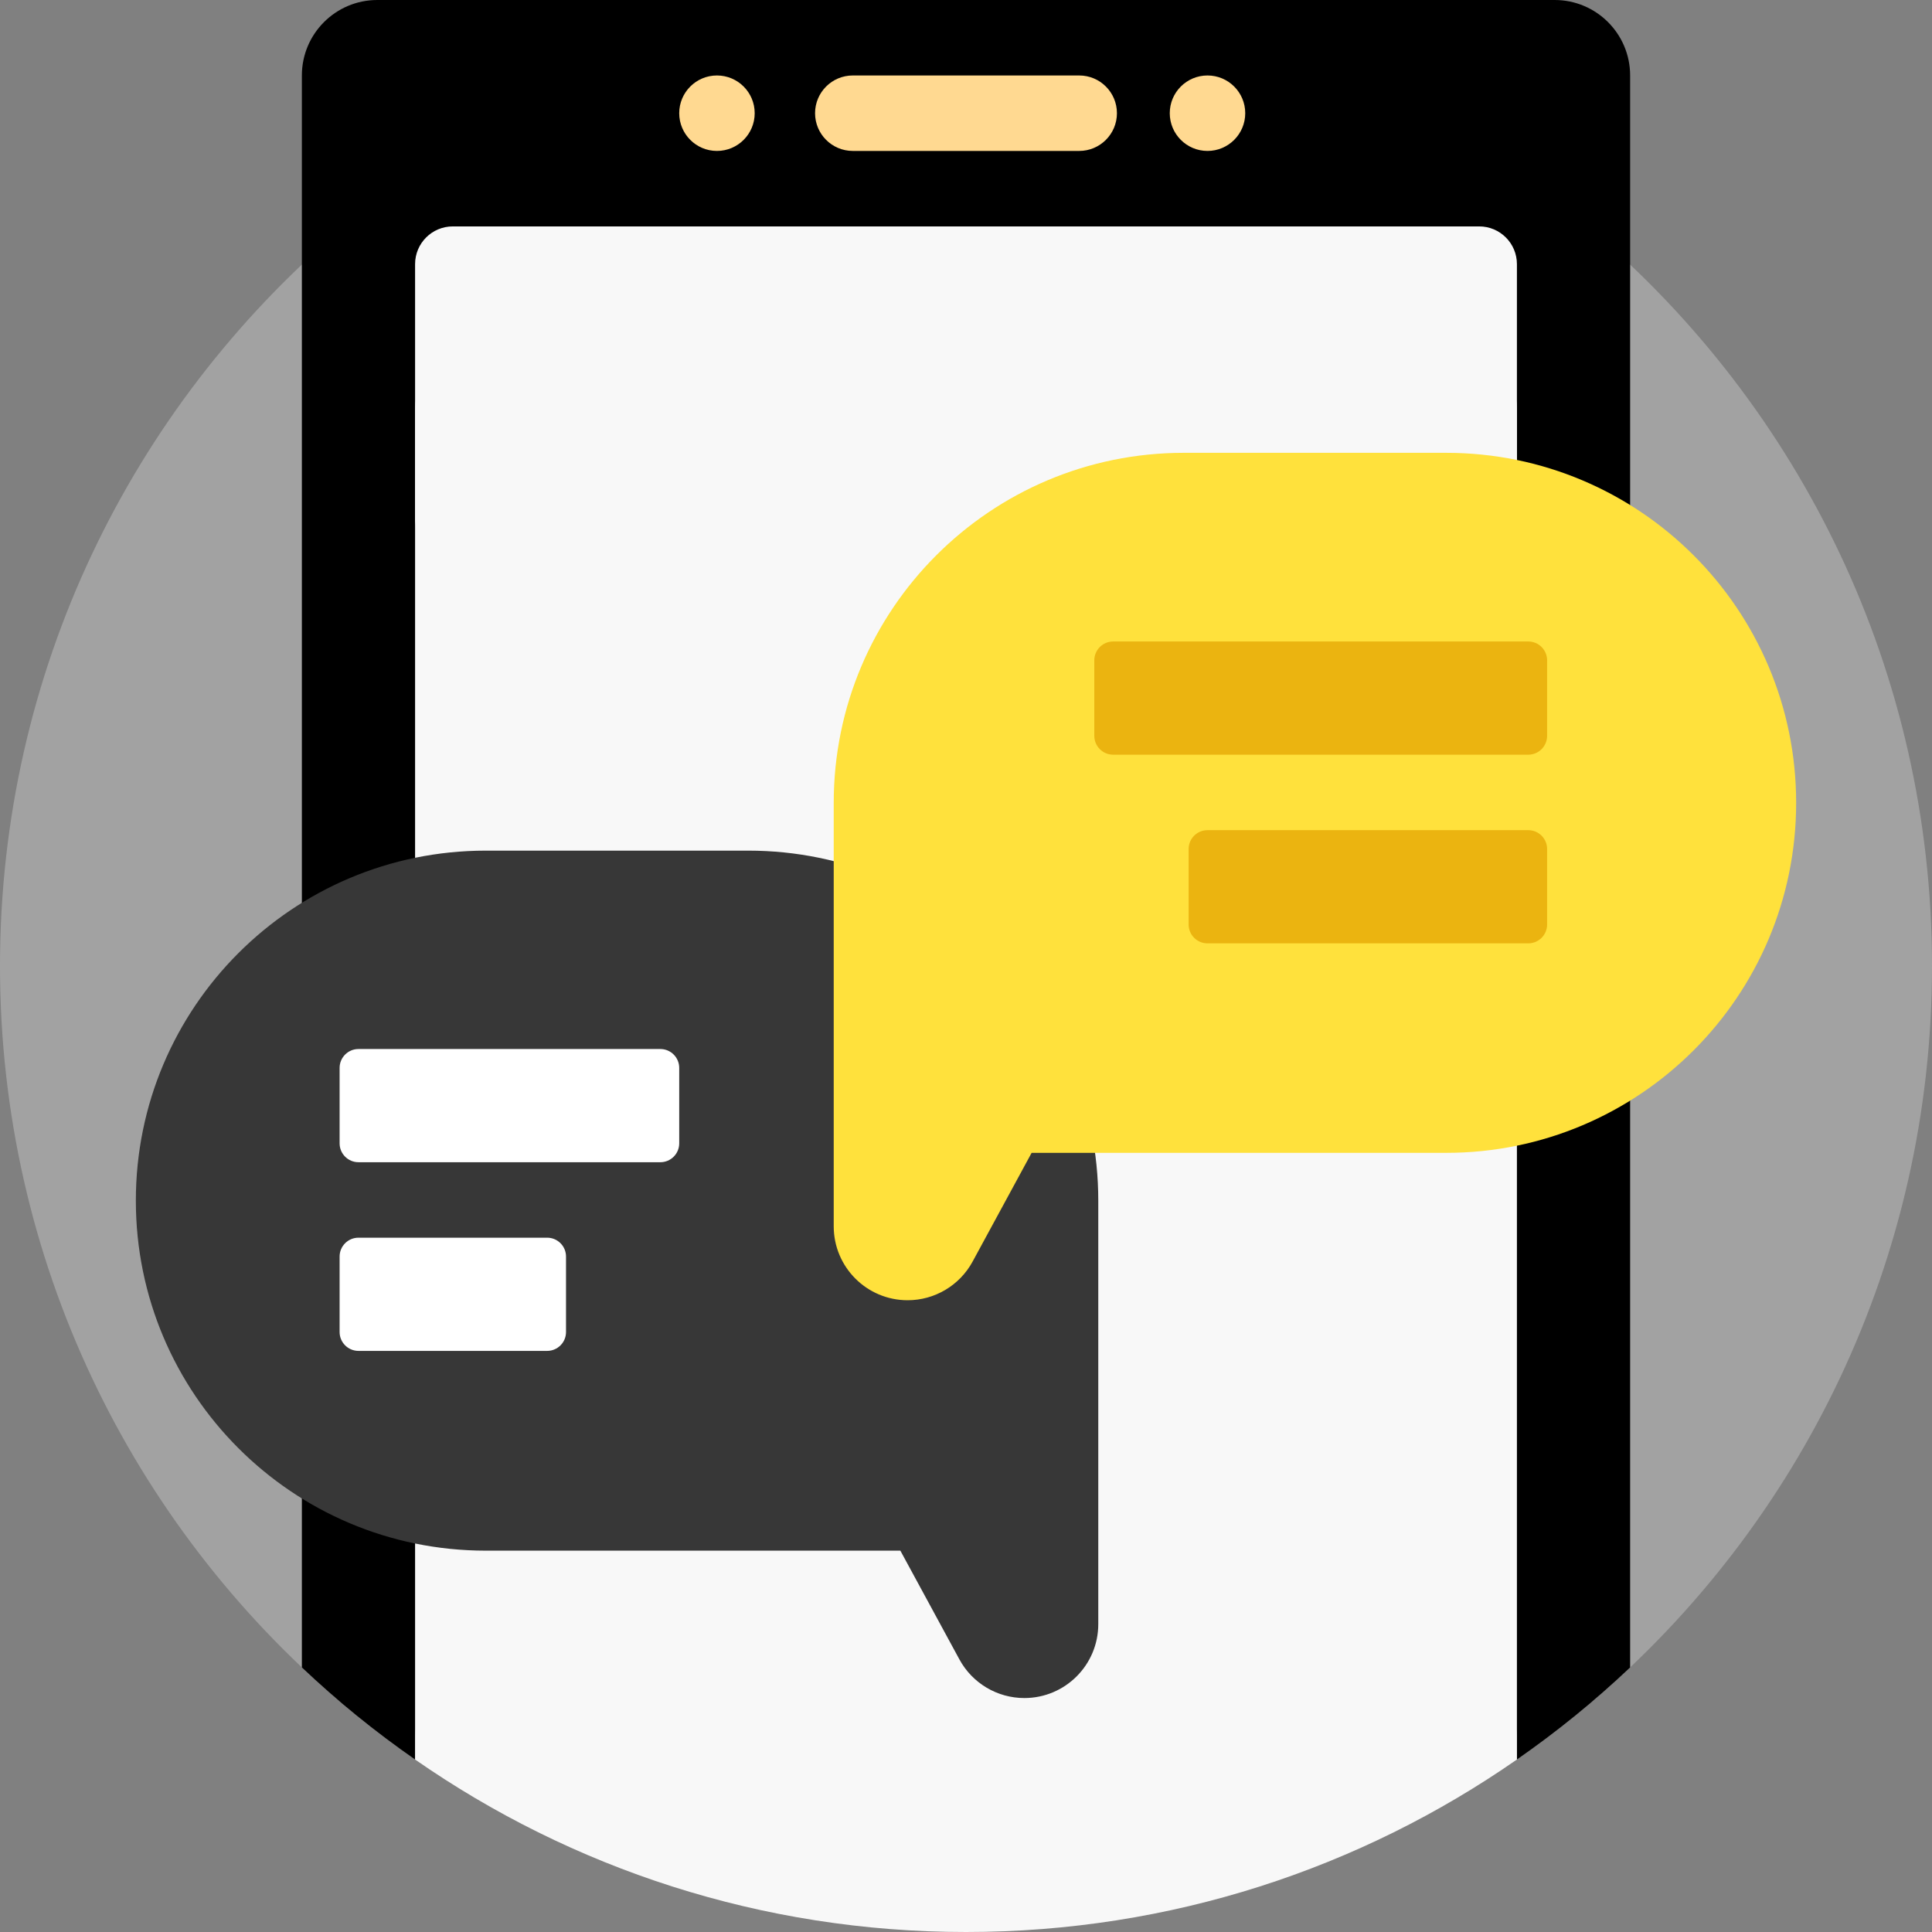 <svg width="137" height="137" viewBox="0 0 137 137" fill="none" xmlns="http://www.w3.org/2000/svg">
<rect x="0" y="0" width="137" height="137" fill="#808080" stroke="none"/>
<path d="M137 68.5C137 89.382 127.653 108.079 112.918 120.643V17.781V16.357C127.653 28.922 137 47.618 137 68.5ZM0 68.5C0 89.382 9.347 108.079 24.082 120.643V17.781V16.357C9.347 28.922 0 47.618 0 68.5Z" fill="#A2A2A2"/>
<path d="M115.594 5.352V18.759V29.434V118.241C113.09 120.612 110.405 122.792 107.566 124.767V123.086C107.566 121.608 106.368 120.41 104.891 120.41H32.109C30.631 120.41 29.434 121.608 29.434 123.086V124.767C26.595 122.792 23.91 120.612 21.406 118.24V29.434V18.759V5.352C21.406 2.396 23.802 0 26.758 0H110.242C113.198 0 115.594 2.396 115.594 5.352Z" fill="#000000"/>
<path d="M79.203 8.027C79.203 9.505 78.005 10.703 76.527 10.703H60.473C58.995 10.703 57.797 9.505 57.797 8.027C57.797 6.55 58.995 5.352 60.473 5.352H76.527C78.005 5.352 79.203 6.55 79.203 8.027ZM50.84 5.352C49.362 5.352 48.164 6.55 48.164 8.027C48.164 9.505 49.362 10.703 50.84 10.703C52.318 10.703 53.516 9.505 53.516 8.027C53.516 6.55 52.318 5.352 50.84 5.352ZM85.625 5.352C84.147 5.352 82.949 6.55 82.949 8.027C82.949 9.505 84.147 10.703 85.625 10.703C87.103 10.703 88.301 9.505 88.301 8.027C88.301 6.55 87.103 5.352 85.625 5.352Z" fill="#FFD991"/>
<path d="M107.566 18.73V37.461C107.566 35.983 106.368 34.785 104.891 34.785H32.109C30.631 34.785 29.434 35.983 29.434 37.461V18.73C29.434 17.253 30.631 16.055 32.109 16.055H104.891C106.368 16.055 107.566 17.253 107.566 18.73Z" fill="#F8F8F8"/>
<path d="M107.566 28.898V42.812V52.98V124.769C96.485 132.477 83.022 137 68.5 137C53.978 137 40.515 132.477 29.434 124.769V52.98V42.812V28.898C29.434 27.421 30.631 26.223 32.109 26.223H104.891C106.368 26.223 107.566 27.421 107.566 28.898Z" fill="#F8F8F8"/>
<path d="M34.453 60.319H53.06C66.768 60.319 77.88 71.431 77.88 85.139V102.121V109.959V115.168C77.88 118.063 75.533 120.41 72.638 120.41C70.716 120.41 68.948 119.358 68.032 117.669L63.846 109.959H34.453C20.745 109.959 9.633 98.847 9.633 85.139C9.633 71.431 20.745 60.319 34.453 60.319Z" fill="#373737"/>
<path d="M48.164 75.725V81.076C48.164 81.815 47.565 82.414 46.826 82.414H25.42C24.681 82.414 24.082 81.815 24.082 81.076V75.725C24.082 74.986 24.681 74.387 25.42 74.387H46.826C47.565 74.387 48.164 74.986 48.164 75.725ZM38.799 87.766H25.42C24.681 87.766 24.082 88.365 24.082 89.103V94.455C24.082 95.194 24.681 95.793 25.42 95.793H38.799C39.538 95.793 40.137 95.194 40.137 94.455V89.103C40.137 88.365 39.538 87.766 38.799 87.766Z" fill="white"/>
<path d="M127.367 56.93C127.367 70.638 116.255 81.75 102.547 81.75H73.153L68.968 89.46C68.051 91.149 66.283 92.201 64.362 92.201C61.467 92.201 59.12 89.854 59.12 86.959V81.75V73.912V56.93C59.12 43.222 70.232 32.11 83.94 32.11H102.547C116.255 32.109 127.367 43.222 127.367 56.93Z" fill="#FFE13C"/>
<path d="M109.707 46.826V52.178C109.707 52.917 109.108 53.516 108.369 53.516H78.936C78.197 53.516 77.598 52.917 77.598 52.178V46.826C77.598 46.087 78.197 45.488 78.936 45.488H108.369C109.108 45.488 109.707 46.087 109.707 46.826ZM108.369 58.867H85.625C84.886 58.867 84.287 59.466 84.287 60.205V65.557C84.287 66.296 84.886 66.894 85.625 66.894H108.369C109.108 66.894 109.707 66.296 109.707 65.557V60.205C109.707 59.466 109.108 58.867 108.369 58.867Z" fill="#EBB410"/>
</svg>
